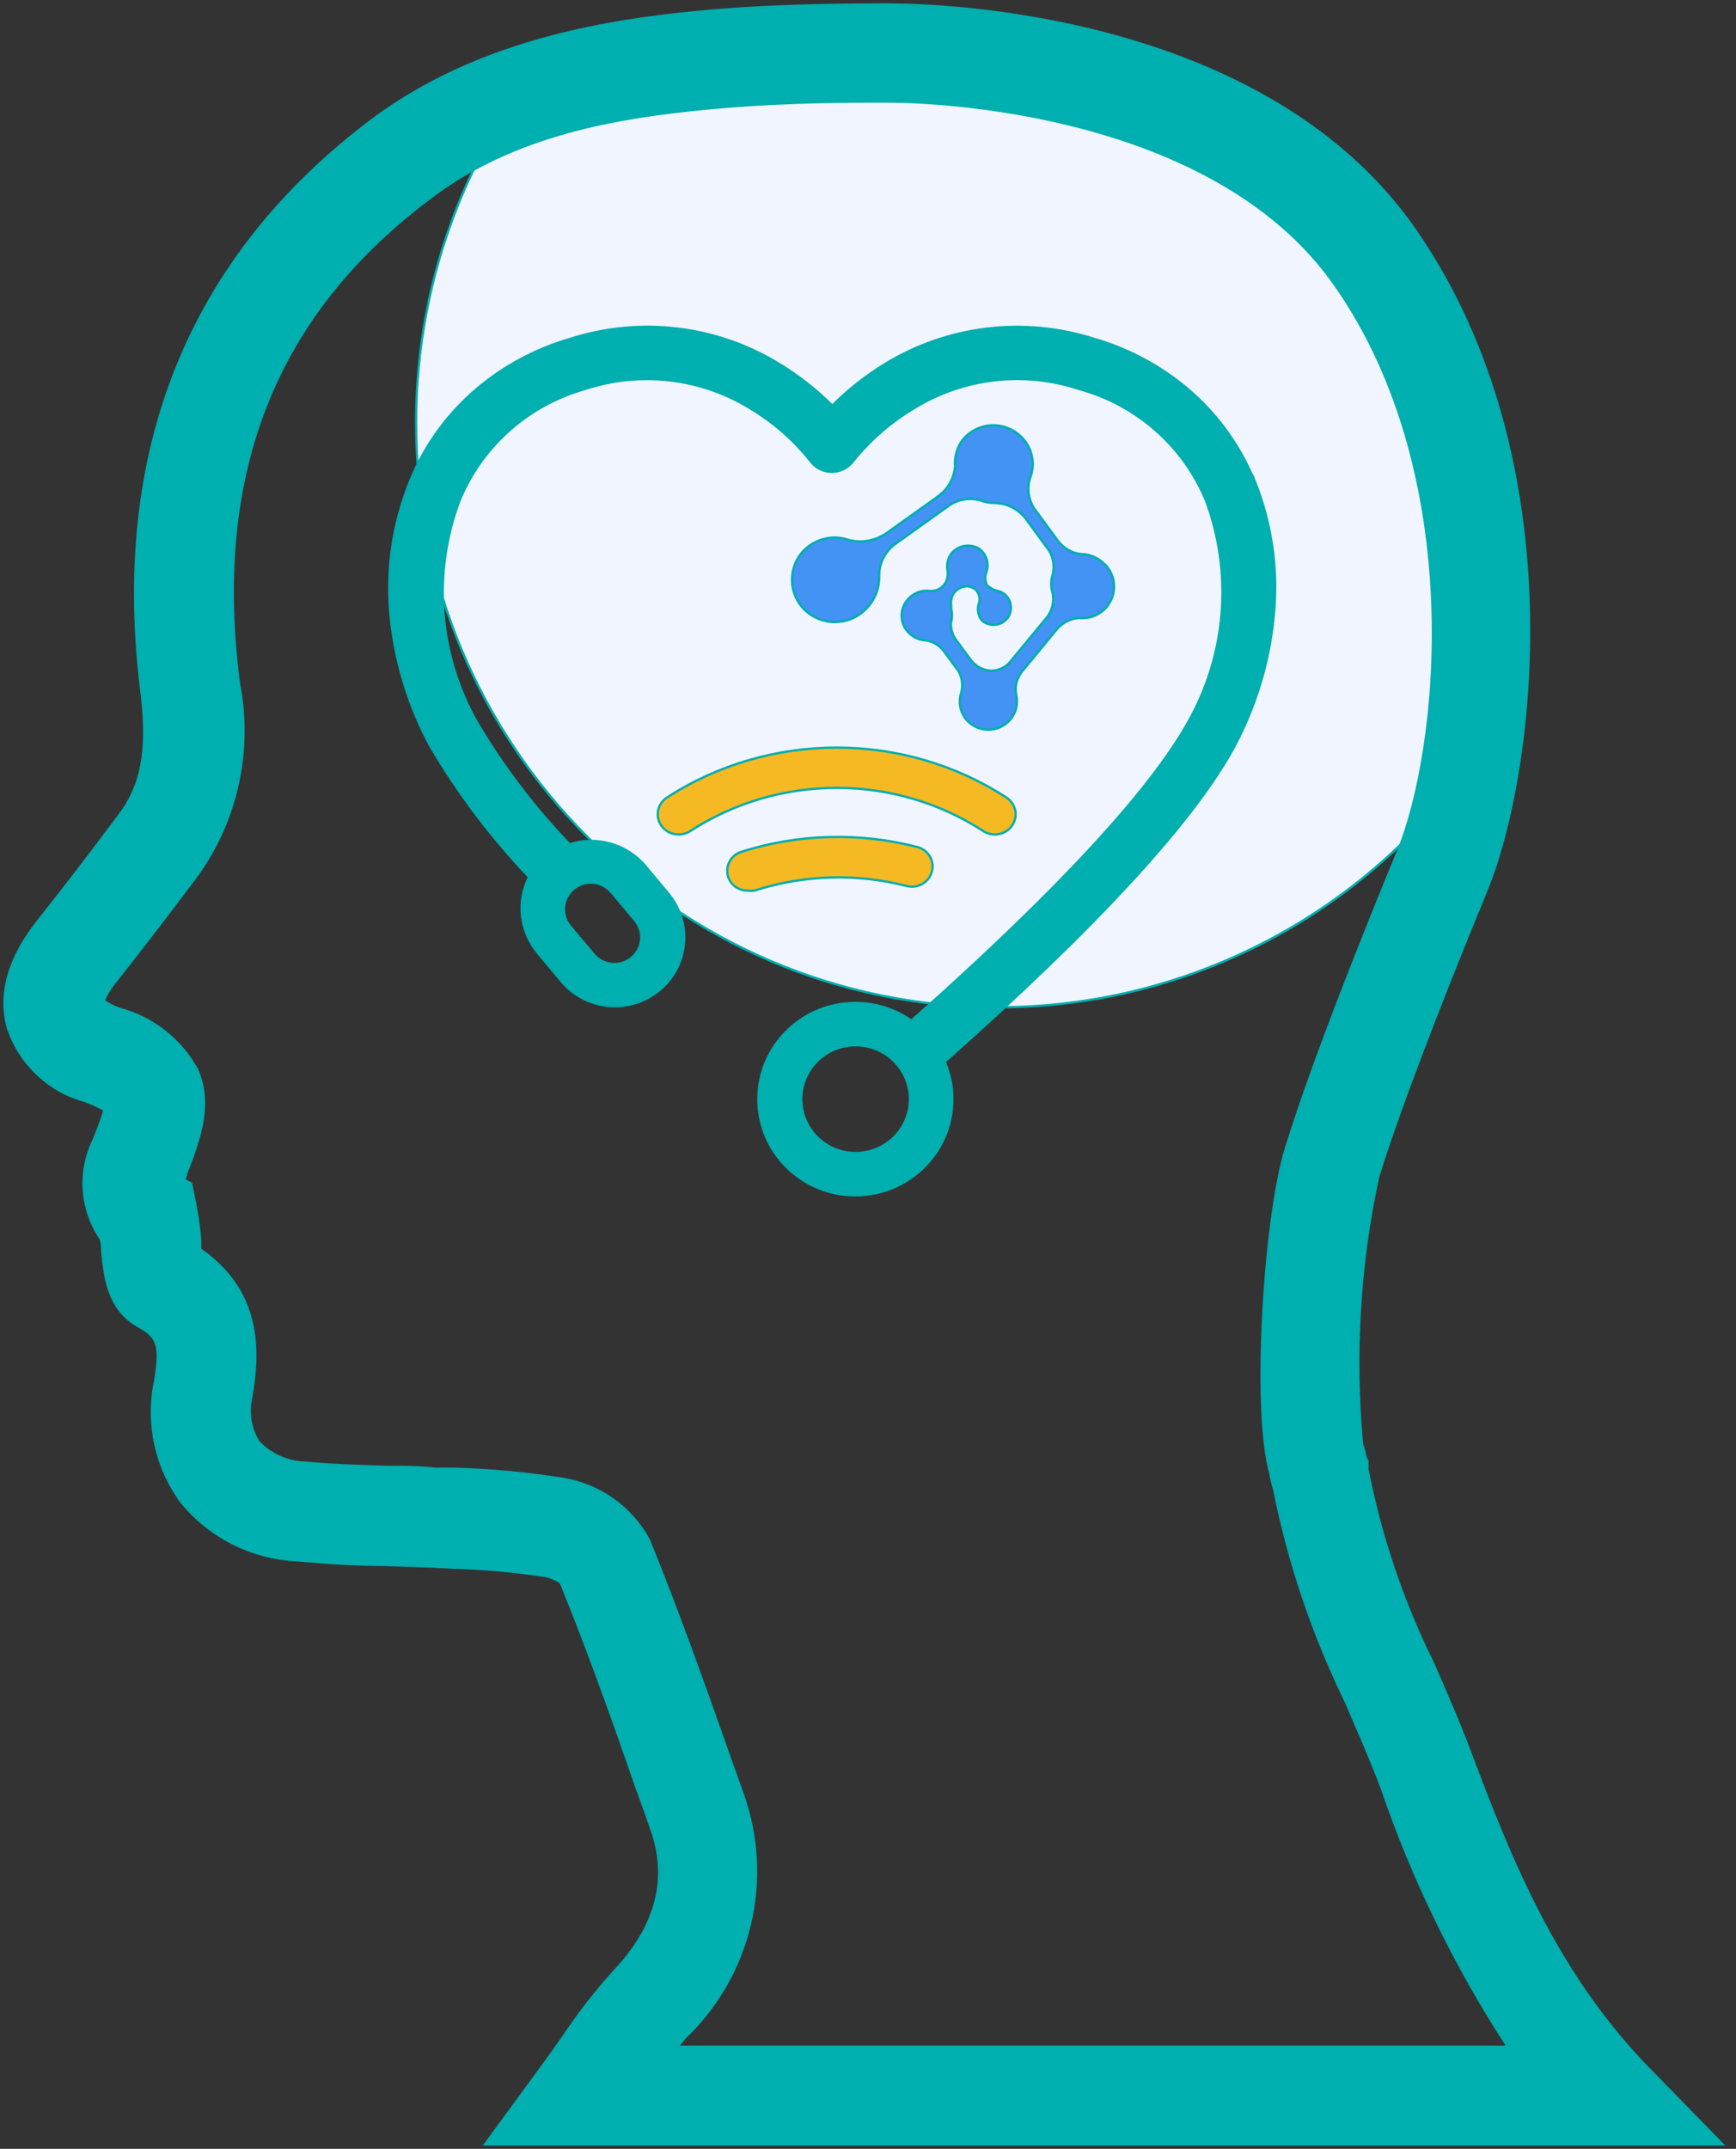 <svg width="194" height="240" xmlns="http://www.w3.org/2000/svg" xmlns:xlink="http://www.w3.org/1999/xlink" xml:space="preserve" overflow="hidden"><rect width="100%" height="100%" fill="#333333" stroke="none"/><g transform="translate(-4003 -1273)"><path d="M4049.5 1320.21C4049.5 1356.27 4078.61 1385.5 4114.52 1385.5 4139 1385.5 4161.41 1371.69 4172.49 1349.77 4172.73 1333.76 4168.2 1318.03 4159.49 1304.62 4141.28 1277.87 4100.06 1278.5 4098.32 1278.5L4097.17 1278.5C4091.09 1278.5 4083.93 1278.66 4076.89 1279.36 4071.92 1279.81 4067 1280.58 4062.14 1281.69 4058.85 1286.12 4056.14 1290.97 4054.1 1296.1 4051.05 1303.77 4049.49 1311.95 4049.5 1320.21Z" stroke="#00AEAE" stroke-width="0.255" stroke-miterlimit="8" fill="#F0F5FF" fill-rule="evenodd"/><path d="M4126.71 1340.75C4125.93 1341.67 4124.76 1342.15 4123.57 1342.02 4122.54 1342.1 4121.59 1342.62 4120.96 1343.46L4117.2 1348.02C4116.6 1348.76 4116.37 1349.74 4116.58 1350.68 4116.78 1351.63 4116.54 1352.61 4115.92 1353.35 4114.78 1354.69 4112.81 1354.89 4111.43 1353.8 4110.42 1353 4110.01 1351.63 4110.41 1350.39 4110.65 1349.54 4110.52 1348.64 4110.07 1347.89L4108.38 1345.6C4107.9 1345.04 4107.26 1344.67 4106.55 1344.53 4105.91 1344.52 4105.29 1344.3 4104.8 1343.89 4103.65 1343.01 4103.41 1341.34 4104.28 1340.16 4104.31 1340.11 4104.34 1340.07 4104.38 1340.03 4105.01 1339.24 4106.01 1338.85 4106.99 1339.01 4107.52 1339.02 4108.03 1338.81 4108.4 1338.43L4108.56 1338.24C4108.84 1337.82 4108.96 1337.31 4108.9 1336.8 4108.74 1336.08 4108.91 1335.33 4109.37 1334.75 4110.16 1333.87 4111.45 1333.68 4112.45 1334.3 4113.26 1334.91 4113.57 1336 4113.21 1336.96 4113.07 1337.33 4113.07 1337.74 4113.21 1338.11L4113.21 1338.27C4113.52 1338.59 4113.91 1338.83 4114.33 1338.96 4114.68 1339.01 4115.02 1339.16 4115.3 1339.39 4116.07 1340.06 4116.2 1341.23 4115.58 1342.05 4114.87 1342.91 4113.63 1343.04 4112.76 1342.34 4112.26 1341.76 4112.14 1340.93 4112.45 1340.21 4112.51 1339.86 4112.45 1339.5 4112.27 1339.2L4112.14 1338.96C4111.85 1338.68 4111.47 1338.51 4111.07 1338.48 4110.56 1338.5 4110.09 1338.71 4109.73 1339.07 4109.39 1339.46 4109.23 1339.98 4109.29 1340.51 4109.3 1340.66 4109.3 1340.81 4109.29 1340.96 4109.42 1341.44 4109.42 1341.95 4109.29 1342.42 4109.21 1343.18 4109.42 1343.94 4109.89 1344.53L4111.54 1346.77C4112.07 1347.44 4112.86 1347.85 4113.7 1347.91 4114.46 1347.92 4115.19 1347.63 4115.74 1347.09L4120 1341.94C4120.58 1341.19 4120.81 1340.22 4120.65 1339.28 4120.41 1338.59 4120.41 1337.84 4120.65 1337.15 4120.86 1336.24 4120.71 1335.28 4120.23 1334.49L4117.62 1330.92C4116.77 1329.84 4115.5 1329.2 4114.15 1329.18 4113.58 1329.18 4113.01 1329.08 4112.48 1328.86 4111.38 1328.57 4110.21 1328.75 4109.24 1329.34L4103 1333.79C4101.83 1334.66 4101.17 1336.08 4101.25 1337.55 4101.23 1338.73 4100.8 1339.87 4100.02 1340.75 4098.3 1342.77 4095.33 1343.06 4093.26 1341.41 4091.28 1339.84 4090.92 1336.93 4092.46 1334.91 4092.5 1334.85 4092.54 1334.8 4092.58 1334.75 4093.87 1333.24 4095.93 1332.66 4097.8 1333.29 4099.24 1333.68 4100.76 1333.42 4102 1332.59L4107.57 1328.62 4107.85 1328.41C4108.92 1327.64 4109.61 1326.44 4109.73 1325.11 4109.64 1324.03 4109.95 1322.95 4110.6 1322.1 4112.16 1320.23 4114.89 1319.96 4116.78 1321.48 4118.19 1322.58 4118.76 1324.46 4118.19 1326.17 4117.69 1327.49 4117.92 1328.99 4118.79 1330.09L4121.22 1333.39C4121.85 1334.24 4122.8 1334.78 4123.83 1334.89 4124.64 1334.89 4125.42 1335.17 4126.05 1335.68 4127.59 1336.78 4127.96 1338.94 4126.88 1340.51 4126.83 1340.59 4126.77 1340.67 4126.71 1340.75Z" stroke="#00AEAE" stroke-width="0.255" stroke-miterlimit="8" fill="#4293F4" fill-rule="evenodd"/><path d="M4195.5 1512.5 4057.2 1512.5 4063.57 1503.8C4064.41 1502.68 4065.19 1501.55 4065.95 1500.48 4067.66 1497.91 4069.56 1495.46 4071.63 1493.17 4076.44 1488.1 4077.79 1482.71 4075.73 1477.12 4075.18 1475.55 4074.64 1474.01 4074.06 1472.45 4071.45 1464.89 4068.66 1457.11 4065.66 1449.74 4065.16 1449.41 4064.6 1449.17 4064.02 1449.03 4060.56 1448.5 4057.07 1448.18 4053.58 1448.09L4051.2 1447.96 4045.98 1447.78C4042.77 1447.78 4039.49 1447.57 4036.17 1447.26 4031.14 1447.03 4026.44 1444.66 4023.26 1440.75 4020.41 1436.87 4019.35 1431.96 4020.33 1427.24 4021.06 1422.98 4020.47 1422.25 4018.38 1421.08 4015.06 1419.19 4014.7 1415.56 4014.41 1412.64 4014.41 1412.24 4014.41 1411.83 4014.28 1411.41 4012 1408.09 4011.71 1403.79 4013.52 1400.2 4014.18 1398.53 4014.52 1397.59 4014.67 1396.96 4013.92 1396.55 4013.13 1396.2 4012.32 1395.91 4008.33 1394.78 4005.16 1391.72 4003.87 1387.76 4002.83 1384 4004 1379.92 4007.31 1375.79 4010.26 1372.08 4013.13 1368.32 4016.26 1364.14 4018.87 1360.74 4019.55 1356.88 4018.87 1350.79 4015.32 1323.46 4024.09 1301.75 4044.73 1286.28 4056.21 1277.79 4070.07 1275.38 4080.87 1274.34 4087.73 1273.66 4094.7 1273.53 4100.62 1273.5L4101.75 1273.5C4103.44 1273.5 4143.5 1272.95 4161.29 1298.9 4179.09 1324.84 4174.34 1359.78 4169.12 1372.42 4163.38 1386.35 4159.07 1397.74 4156.99 1404.51 4154.89 1414.29 4154.29 1424.34 4155.21 1434.3 4155.39 1434.78 4155.52 1435.28 4155.6 1435.79L4155.81 1436.18 4155.81 1437.09C4157.27 1444.57 4159.72 1451.82 4163.09 1458.65 4164.55 1461.97 4166.04 1465.39 4167.35 1468.87 4171.96 1481.17 4176.9 1493.09 4186.58 1503.36ZM4078.71 1501.6 4171.49 1501.6C4165.61 1492.57 4160.86 1482.84 4157.38 1472.63 4156.18 1469.44 4154.77 1466.3 4153.36 1462.99 4149.69 1455.46 4147.01 1447.5 4145.38 1439.29 4145.19 1438.71 4145.05 1438.13 4144.96 1437.54 4142.97 1430.61 4144.28 1409.06 4146.71 1401.24 4149.63 1391.71 4155.76 1376.45 4159.18 1368.19 4163.98 1356.59 4167.01 1326.18 4152.34 1305.04 4138.07 1284.29 4103.76 1284.32 4102.03 1284.34L4100.81 1284.34C4094.81 1284.34 4088.39 1284.5 4081.92 1285.13 4071.95 1286.09 4060.52 1288 4051.28 1294.95 4033.69 1308.02 4026.65 1325.86 4029.7 1349.33 4031.15 1356.76 4029.49 1364.47 4025.11 1370.65 4022.12 1374.65 4019.07 1378.61 4015.98 1382.54 4015.4 1383.21 4014.93 1383.96 4014.59 1384.78 4015.14 1385.15 4015.72 1385.45 4016.34 1385.67 4020.03 1386.64 4023.17 1389.09 4025.01 1392.44 4026.68 1396.2 4025.42 1399.96 4023.78 1404.14 4023.78 1404.38 4023.62 1404.56 4023.57 1404.75L4024.35 1405.19 4024.85 1407.65C4025.1 1408.93 4025.27 1410.23 4025.37 1411.54L4025.37 1412.53C4032.13 1417.24 4032 1423.77 4031.08 1429.05 4030.68 1430.75 4030.97 1432.55 4031.89 1434.04 4033.26 1435.47 4035.13 1436.31 4037.11 1436.36 4040.11 1436.65 4043.09 1436.73 4046.25 1436.83 4048.05 1436.83 4049.82 1436.83 4051.62 1437.04L4053.97 1437.04C4057.9 1437.17 4061.82 1437.53 4065.71 1438.14 4069.88 1438.75 4073.52 1441.29 4075.52 1445.01 4078.71 1452.85 4081.58 1460.9 4084.34 1468.73L4085.99 1473.36C4089.41 1482.93 4086.87 1493.61 4079.51 1500.61 4079.25 1500.98 4078.97 1501.26 4078.71 1501.6ZM4145.04 1437.9C4145.09 1438.11 4145.16 1438.31 4145.24 1438.5 4145.15 1438.27 4145.08 1438.02 4145.04 1437.77Z" stroke="#00AEAE" stroke-width="0.255" stroke-miterlimit="8" fill="#00AFAF" fill-rule="evenodd"/><path d="M4143.15 1326.64C4141.64 1322.97 4139.32 1319.67 4136.36 1316.99 4133.17 1314.13 4129.37 1312.03 4125.24 1310.84 4117.42 1308.35 4108.89 1309.38 4101.9 1313.66 4099.76 1314.97 4097.78 1316.53 4096.01 1318.3 4094.23 1316.52 4092.24 1314.97 4090.09 1313.66 4083.11 1309.37 4074.57 1308.34 4066.75 1310.84 4062.63 1312.03 4058.83 1314.13 4055.65 1316.99 4052.69 1319.67 4050.37 1322.96 4048.87 1326.64 4046.98 1331.26 4046.2 1336.26 4046.6 1341.23 4047.04 1346.53 4048.57 1351.67 4051.1 1356.35 4054.2 1361.62 4057.9 1366.52 4062.12 1370.95 4060.73 1373.71 4061.11 1377.03 4063.1 1379.42L4065.73 1382.57C4068.45 1385.85 4073.33 1386.32 4076.63 1383.63 4079.94 1380.94 4080.42 1376.1 4077.7 1372.82L4075.07 1369.67C4073 1367.27 4069.68 1366.33 4066.65 1367.3 4062.7 1363.19 4059.24 1358.64 4056.34 1353.75 4052.01 1346.17 4051.28 1337.09 4054.34 1328.93 4056.83 1322.86 4062 1318.25 4068.36 1316.45 4074.51 1314.42 4081.25 1315.19 4086.77 1318.56 4089.37 1320.11 4091.66 1322.1 4093.54 1324.45 4094.09 1325.23 4094.99 1325.7 4095.96 1325.7 4096.92 1325.7 4097.83 1325.23 4098.38 1324.45 4100.28 1322.1 4102.59 1320.11 4105.19 1318.56 4110.71 1315.18 4117.45 1314.41 4123.61 1316.45 4130.01 1318.21 4135.23 1322.8 4137.76 1328.88 4140.8 1337.04 4140.07 1346.11 4135.76 1353.69 4131.5 1361.3 4121.19 1372.51 4104.85 1387 4103.03 1385.71 4100.85 1385.02 4098.61 1385.02 4092.63 1385.01 4087.76 1389.8 4087.75 1395.74 4087.73 1401.67 4092.57 1406.49 4098.56 1406.5 4104.55 1406.51 4109.41 1401.72 4109.43 1395.79 4109.43 1395.77 4109.43 1395.75 4109.43 1395.74 4109.43 1394.31 4109.13 1392.9 4108.56 1391.59 4125.55 1376.53 4136.44 1364.69 4140.89 1356.46 4143.43 1351.74 4144.96 1346.56 4145.39 1341.23 4145.81 1336.24 4145.04 1331.21 4143.15 1326.56ZM4071.36 1372.67 4073.99 1375.82C4075.04 1377.1 4074.84 1378.97 4073.55 1380.01 4072.27 1381.04 4070.38 1380.85 4069.33 1379.58L4066.7 1376.45C4065.65 1375.18 4065.83 1373.31 4067.11 1372.26 4067.11 1372.26 4067.12 1372.26 4067.12 1372.25 4068.39 1371.21 4070.26 1371.39 4071.31 1372.64 4071.32 1372.65 4071.32 1372.66 4071.33 1372.67ZM4098.61 1401.78C4095.26 1401.78 4092.54 1399.09 4092.54 1395.76 4092.54 1392.44 4095.26 1389.74 4098.61 1389.74 4101.97 1389.74 4104.69 1392.44 4104.69 1395.76 4104.69 1399.09 4101.97 1401.78 4098.61 1401.78Z" stroke="#00AEAE" stroke-width="0.255" stroke-miterlimit="8" fill="#00AFAF" fill-rule="evenodd"/><path d="M4112.88 1365.82C4113.95 1366.51 4115.4 1366.23 4116.11 1365.2 4116.82 1364.16 4116.53 1362.76 4115.46 1362.07 4103.99 1354.64 4089.02 1354.64 4077.54 1362.07 4076.47 1362.76 4076.18 1364.16 4076.89 1365.19 4077.32 1365.83 4078.06 1366.21 4078.85 1366.2 4079.31 1366.2 4079.76 1366.07 4080.14 1365.82 4090.05 1359.39 4102.98 1359.39 4112.88 1365.82ZM4104.29 1371.95C4105.51 1372.28 4106.78 1371.59 4107.12 1370.4 4107.13 1370.39 4107.13 1370.38 4107.13 1370.37 4107.48 1369.18 4106.75 1367.93 4105.52 1367.6 4105.51 1367.6 4105.51 1367.6 4105.51 1367.6 4099 1365.92 4092.13 1366.12 4085.74 1368.17 4084.6 1368.6 4084.01 1369.82 4084.38 1370.95 4084.68 1371.87 4085.57 1372.49 4086.57 1372.47 4086.82 1372.51 4087.07 1372.51 4087.32 1372.47 4092.83 1370.69 4098.76 1370.52 4104.37 1371.97Z" stroke="#00AEAE" stroke-width="0.255" stroke-miterlimit="8" fill="#F5B923" fill-rule="evenodd"/></g></svg>